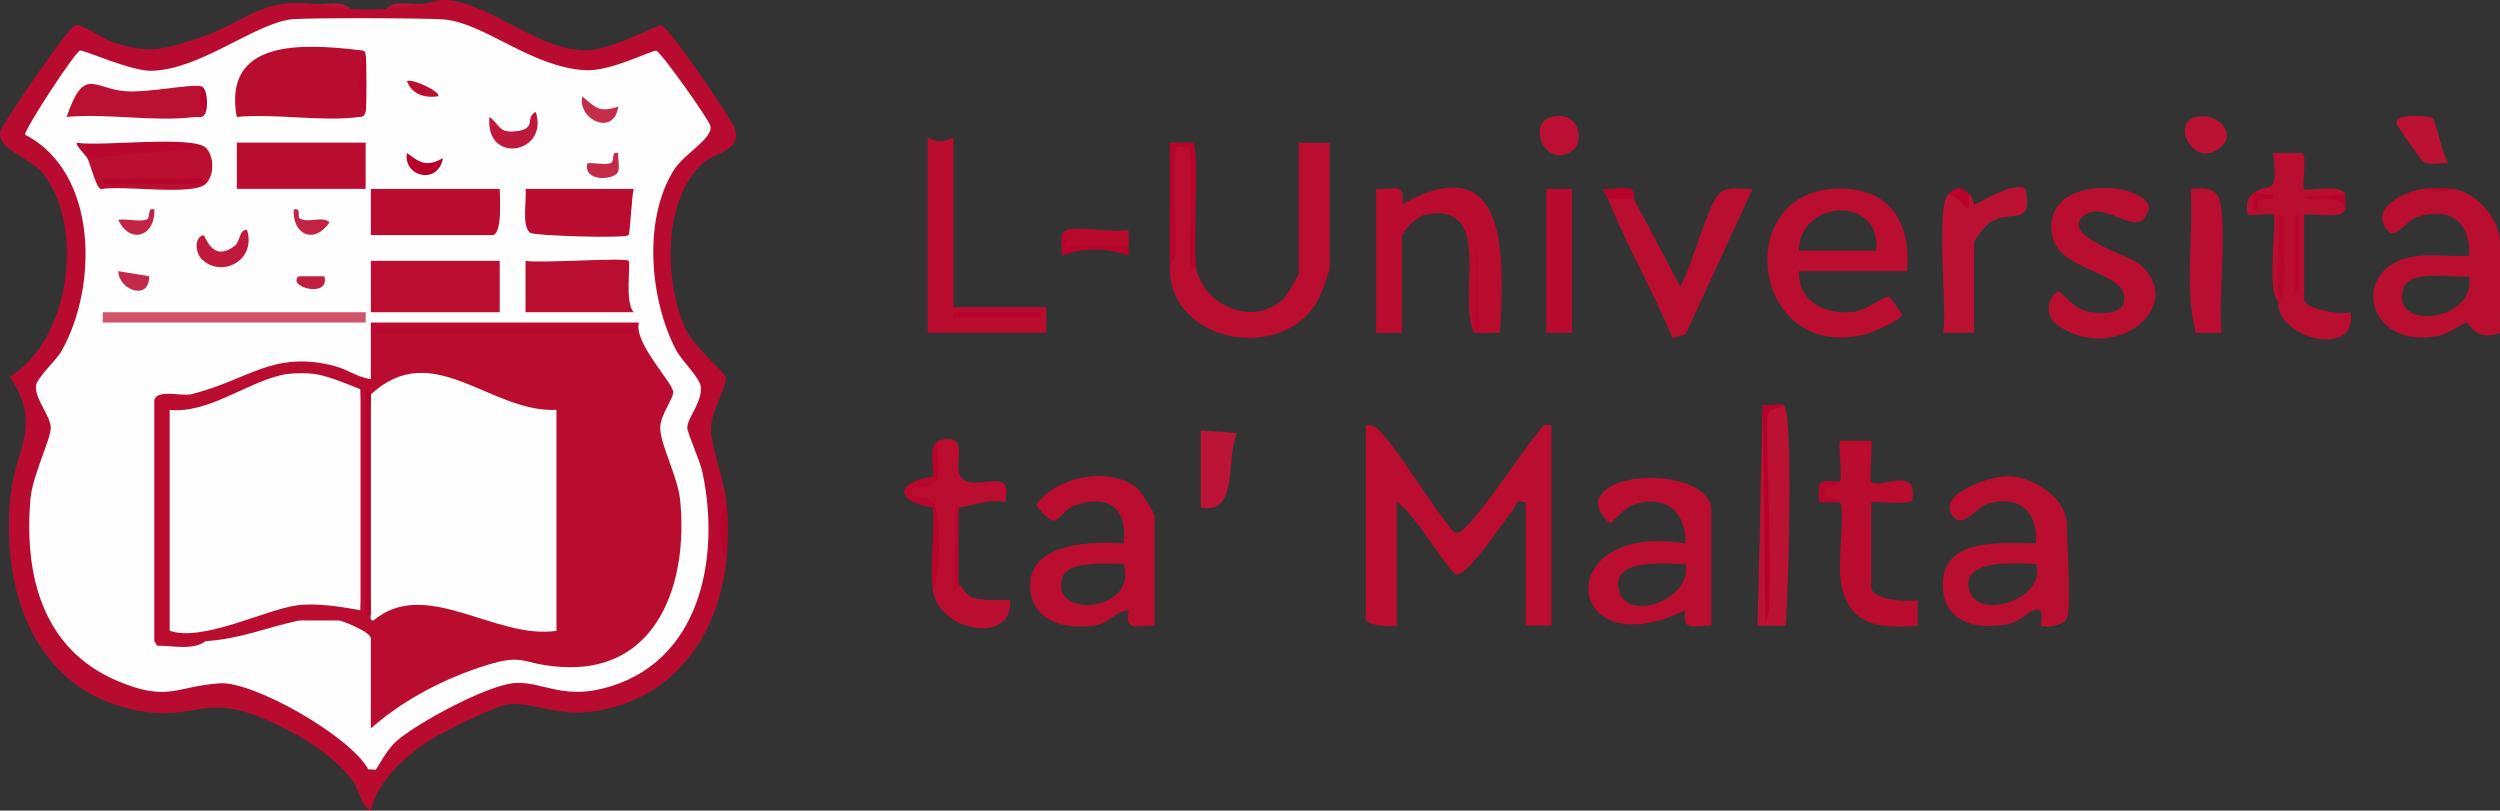 <?xml version="1.0" encoding="UTF-8"?>
<svg id="Layer_2" data-name="Layer 2" xmlns="http://www.w3.org/2000/svg" viewBox="0 0 346.7 112.41">
  <rect x="0" y="0" width="346.7" height="112.41" fill="#333333" stroke="none"/>
  <defs>
    <style>
      .cls-1 {
        fill: #b8042b;
      }

      .cls-2 {
        fill: #b9062d;
      }

      .cls-3 {
        fill: #bb1233;
      }

      .cls-4 {
        fill: #b8042c;
      }

      .cls-5 {
        fill: #bb0e31;
      }

      .cls-6 {
        fill: #b8022a;
      }

      .cls-7 {
        fill: #ba0e30;
      }

      .cls-8 {
        fill: #bb1234;
      }

      .cls-9 {
        fill: #b8072d;
      }

      .cls-10 {
        fill: #c32948;
      }

      .cls-11 {
        fill: #b90d2f;
      }

      .cls-12 {
        fill: #b70029;
      }

      .cls-13 {
        fill: #ba0d30;
      }

      .cls-14 {
        fill: #c22343;
      }

      .cls-15 {
        fill: #b90c2f;
      }

      .cls-16 {
        fill: #c01f3f;
      }

      .cls-17 {
        fill: #b8012a;
      }

      .cls-18 {
        fill: #c22444;
      }

      .cls-19 {
        fill: #b8062c;
      }

      .cls-20 {
        fill: #ba0c2f;
      }

      .cls-21 {
        fill: #ba1031;
      }

      .cls-22 {
        fill: #bf1a3c;
      }

      .cls-23 {
        fill: #c42b49;
      }

      .cls-24 {
        fill: #ba0d31;
      }

      .cls-25 {
        fill: #bb1134;
      }

      .cls-26 {
        fill: #c52d4b;
      }

      .cls-27 {
        fill: #bb1033;
      }

      .cls-28 {
        fill: #b9072d;
      }

      .cls-29 {
        fill: #b8032b;
      }

      .cls-30 {
        fill: #bb0c32;
      }

      .cls-31 {
        fill: #ba0e31;
      }

      .cls-32 {
        fill: #be193a;
      }

      .cls-33 {
        fill: #b8062d;
      }

      .cls-34 {
        fill: #cf566a;
      }

      .cls-35 {
        fill: #b90b2f;
      }

      .cls-36 {
        fill: #b8052c;
      }

      .cls-37 {
        fill: #ba0f31;
      }

      .cls-38 {
        fill: #fefefe;
      }

      .cls-39 {
        fill: #b13;
      }

      .cls-40 {
        fill: #bc1436;
      }

      .cls-41 {
        fill: #b90a2e;
      }
    </style>
  </defs>
  <g id="Layer_1-2" data-name="Layer 1">
    <g>
      <path class="cls-35" d="M43.56.54c1.73-.03,3.4.2,5,.71,1.56.1,3.45.1,5,0,1.61-.51,3.27-.75,5-.71,1.69-.2,2.12-.8,4.3-.42,5.89,1.01,11.82,6.71,18.25,6.86,3.51.08,10.04-3.58,10.59-3.48,1.03.19,9.5,12.62,10.12,14.18,1.26,3.19-2.61,3.41-4.31,4.94-5.65,5.08-5.33,16.1-2.63,22.6,1.1,2.63,5.67,6.59,5.78,7.04.25,1.06-2.06,4.97-2.07,7.06-.01,2.65,1.8,6.98,2.15,10.34-.49,2.58-.48,5.26,0,7.84-1.04,11.09-8,20.33-19.75,21.29-4.03.33-8.23-1.7-11-1.03-1.82.44-7.96,3.46-9.79,4.55-3.77,2.25-7.7,5.73-8.81,10.11-1.37-.66-1.51-2.89-2.54-4.22-2.94-3.82-7.81-6.62-12.21-8.5-8.51-3.62-9.53.32-17.45-1.14C4.68,95.88.08,81.76,1.47,68.68c.68-6.37,4.45-9.92-.13-16.43,8.32-5.07,10.5-20.59,4.65-28.15-1.74-2.25-6.56-3.4-5.93-5.93.23-.94,9.47-14.51,10.36-14.68,1.02-.19,3.88,1.92,5.29,2.38,5.02,1.62,6.77,1.03,11.6-.51C33.98,3.23,36.01-.37,43.56.54Z"/>
      <path class="cls-13" d="M189.41,58.98c1.41-.23,2.03.93,2.84,1.8,1.74,1.89,8.86,13.16,9.68,13.17,1.85.02,9.26-11.65,11.2-13.77.64-.7.64-1.52,2.02-1.2v27.79h-3.57v-17.1c-1.67-.43-1.2.39-1.64.91-1.27,1.48-6.45,9.45-7.99,9.07-1.03-.25-6.21-9.14-8.25-9.98v17.1c-1.02.19-4.29.02-4.29-1.07v-26.72Z"/>
      <path class="cls-13" d="M165.82,36.89c.9,5.42,7.86,8.54,12.12,4.6.43-.4,2.18-3.32,2.18-3.53v-18.17h4.29v17.46c0,.21-1.06,3.15-1.3,3.69-4.37,9.72-21.25,6.84-20.86-4.05.4-5.26.53-10.59.38-15.99-.13-1.23,2.62-1.24,2.73.02-.02,5.4.14,10.72.47,15.97Z"/>
      <path class="cls-20" d="M204.43,46.15c-2.44-4.85,2.94-18.31-6.77-16.38-1.19.24-3.24,2.27-3.24,3.2v13.18h-3.57v-19.95c2.53.06,4.12-.93,3.58,2.14,14.96-8.31,14.14,7.47,13.58,17.81-.94-.06-1.93.09-2.86,0-.41-4.1-.53-8.38-.36-12.83,0-.65.22,12.59-.36,12.83Z"/>
      <path class="cls-7" d="M288.97,29.91c-3.42,2.75,6.31,5.53,7.66,6.65,6.79,5.63-2.91,13.9-10.94,8.77-2.87-1.83-1.16-4.87-.11-4.87.23,0,1.99,2.28,3.72,2.69,1.37.32,4.62.64,5.16-.99,1.49-4.49-8.8-4.28-9.83-9.36-1.77-8.72,12.8-7.73,13.42-4.02-1.18,5.11-5.98-1.35-9.07,1.14Z"/>
      <path class="cls-20" d="M255.19,66.81c.35-1.05-.35-5.36,0-5.7h4.3c.18,1.06-.27,5.45,0,5.71,1.17,1.17,6.43-2.48,5.73,2.49-.12.86-5.72.07-5.72.36v11.76c0,1.74,4.99,2.12,6.44,1.78v3.57c-5.83.51-9.99-.28-10.73-6.77-.3-2.67.63-8.45,0-10.33-3.53-.46-3.71-2.41,0-2.85Z"/>
      <path class="cls-7" d="M226.59,27.62l6.43,12.11c1.52-2.53,3.76-11.22,5.35-12.84,1.14-1.17,3.18-.62,4.67-.68l-9.29,20.17-1.8.5c-2.71-6.53-6.29-12.69-8.94-19.25.18-1.17,3.09-1.11,3.57,0Z"/>
      <path class="cls-15" d="M132.22,19.07v23.51h12.87v3.56h-16.44v-27.08c1.38.71,2.19.71,3.57,0Z"/>
      <path class="cls-7" d="M312.38,26.91c2.02-1.85,3.73.9,2.86-5.7h3.88c1.04.14,0,4.59.41,5,.43.43,4.85-.84,5.72.71-.28.64-.28,1.35,0,2.14-.5,1.44-4.36.45-5.72.71v11.76c0,1.31,5.16,2.22,6.44,1.78,1.04,6.13-9.12,3.96-10.01-.72.37-3.28.61-5.63,0-.71-1.75-1.65-.05-11.48-.71-12.12-.23-.22-2.78.16-3.58,0-.06-1.24-.31-1.91.72-2.85q1.09.73,0,0Z"/>
      <path class="cls-13" d="M130.07,61.11c5.16-1.4,1.45,3.95,3.53,5.39,2.26,1.57,6.99-2.01,5.77,3.16-2.2-.66-4.75.62-6.44.72l-.35,11.04c-.43-.09-.17-.33.35-.36.51.13.86,1.5,2.07,1.84,1.67.47,3.39.29,5.08.3.58,6.23-9.92,4.53-10.73-1.43.6-4.05.6-8.09,0-12.11-5.75-.48-3.4-2.39.71-3.56-.57-1.22-.63-3.47,0-4.99Z"/>
      <path class="cls-3" d="M244.46,56.13c1,.31,1.88.33,2.86,0,1.46.5.67,27.31.3,30.65h-3.88s.72-30.65.72-30.65Z"/>
      <path class="cls-39" d="M273.06,26.91c.6.52.66,1.39.73,1.42.33.18,5.33-3.33,7.13-2.14,1.01,5.42-1.91,2.71-4.97,4.67-.59.38-2.18,2.38-2.18,2.81v12.47h-4.29c.6-3.51-1.1-17.37.72-19.24,1.01-.02,1.96-.02,2.86,0Z"/>
      <rect class="cls-35" x="214.44" y="26.2" width="3.57" height="19.95"/>
      <path class="cls-40" d="M166.53,59.69l5.02.37c-1.61,3.49.3,11.42-5.02,10.32v-10.69Z"/>
      <path class="cls-30" d="M307.38,26.91c1.8,1.75.13,15.81.72,19.24h-3.58c-.6-6.43-.5-12.92-.25-19.33.51-.72,2.34-.23,3.11.09Z"/>
      <path class="cls-29" d="M162.24,36.89v-17.11s3.16,0,3.16,0c.98.14.09,15.19.41,17.11l-.72.37c-.24-1.8.47-16.62-.36-16.76-1.38-.24-1.71-.42-1.79,1.05-.23,4.51.11,9.1.04,13.62-.02.92-.74,1.62-.74,1.72Z"/>
      <path class="cls-8" d="M337.31,16.32c.5.32,1.42,5.29,2.24,6.31-1.03-.11-2.57.35-3.43-.14-.28-.16-3.59-4.91-3.71-5.2-.74-1.74,4.54-1.19,4.9-.96Z"/>
      <path class="cls-39" d="M304.27,16.31c3.03-1.01,6.24,2.13,3.53,4.25-3.55,2.76-6.61-3.22-3.53-4.25Z"/>
      <path class="cls-17" d="M247.32,56.13c-.87.86-1.99.16-2.2,1.74-.35,2.63,1.12,28.2-.3,28.2l-.36-29.94c.83.15,2.2-.22,2.86,0Z"/>
      <path class="cls-27" d="M214.89,16.31c4.04-1.34,5.01,3.3,3.17,4.59-3.74,2.62-6.2-3.58-3.17-4.59Z"/>
      <path class="cls-41" d="M147.95,31.9c1.78-.6,6.37.43,8.58,0,0,.71.03,1.43,0,2.14-.55.34-8.53.8-8.93.56-.15-.09-.12-2.28.35-2.69Z"/>
      <path class="cls-31" d="M307.38,26.91c-1.1.3-2.73-.98-2.87,1.05-.4,5.92.31,12.23,0,18.19-1.64-6.29-.27-13.46-.71-19.96,1.48-.02,2.46-.37,3.57.72Z"/>
      <path class="cls-4" d="M147.95,31.9v2.14s8.58,0,8.58,0c-.02.47.02.95,0,1.42-2.82-1.12-6.42-1.15-9.28,0,.12-1.17-.57-3.13.71-3.56Z"/>
      <path class="cls-36" d="M205.14,46.15c-.24-.02-.48.02-.71,0l.36-12.83.36,12.83Z"/>
      <path class="cls-19" d="M315.96,42.59c-.04-.23.02-.48,0-.71-.38-3.84.27-8.2,0-12.11,1.25-.17.67,1.62.71,2.48.13,3.13.51,7.51-.71,10.34Z"/>
      <path class="cls-9" d="M132.93,70.38v10.69s-.34.71-.7.72l.35-12.11c.2.12.25.7.35.7Z"/>
      <path class="cls-29" d="M129.36,81.78c-.47-3.48.34-7.8,0-11.4-.62-.2-.62-.44,0-.71,1.25,1.23,1.11,10.05,0,12.11Z"/>
      <path class="cls-33" d="M130.07,66.1c-.4,1.6-2.13,1.46-3.58,1.43v1.42c1.14-.06,1.96-.18,2.86.72v.71c-5.22-.76-5.28-3.5,0-4.28.2-.62.44-.61.71,0Z"/>
      <path class="cls-36" d="M100.76,77.5c-1.22-1.81-1.19-6.17,0-7.84.28,2.67.25,5.17,0,7.84Z"/>
      <path class="cls-6" d="M223.02,27.62c-.17-.42-.91-1.29-.71-1.42,1.86.2,4.82-.99,4.29,1.42h-3.57Z"/>
      <path class="cls-4" d="M325.25,26.91c-.11.66.17,1.63,0,2.14-.46-2.56-5.73-.8-5.73-1.78l5.73-.36Z"/>
      <path class="cls-4" d="M273.06,26.91c.11,4.29-.54.67-2.86,0,1.17-1.21,1.62-1.07,2.86,0Z"/>
      <path class="cls-36" d="M255.19,66.81c-.39,1.16-2.66.03-2.15,1.77.21.73,1.81.06,2.15,1.08h-2.86c-.28-3.21-.19-3.06,2.86-2.85Z"/>
      <path class="cls-29" d="M130.07,66.1h-.71c.17-1.56-.64-3.98.71-4.99-.28.28.26,3.97,0,4.99Z"/>
      <path class="cls-25" d="M58.58.54c-1.52.18-2.91.58-5,.71,1.01-1.35,3.44-.54,5-.71Z"/>
      <path class="cls-25" d="M48.57,1.26c-2.1-.13-3.48-.53-5-.71,1.57.17,3.99-.64,5,.71Z"/>
      <path class="cls-36" d="M340.27,26.2c-.68,1.15-3.57,1.17-4.29,0,.97-.15,3.31-.15,4.29,0Z"/>
      <path class="cls-38" d="M52.13,106.71c-.18.12-.67-.09-1.05,0-2.44-4.59-15.92-12.24-20.56-11.95-6.03.37-7.19,2.68-14.29-.35-10.37-4.43-12.88-14.66-12.02-25.13.28-3.33,2.83-8.33,2.83-9.95s-2.16-3.94-2.06-5.74c.07-1.2,2.69-3.41,3.56-4.93,5.02-8.83,5.12-24.72-5.07-29.99,0-.87,6.95-11.5,7.63-11.66.5-.12,7.11,2.88,9.91,2.81,6.78-.16,14.18-6.51,19.4-7.14,1.88-.23,19.15-.19,21.3.03,5.6.58,12.06,6.64,19.5,7.03,3.52.18,9.17-2.82,9.8-2.7s7.27,9.5,7.5,10.4c.44,1.75-3.59,3.82-5.04,6.11-4.33,6.87-3.37,17.95.26,24.95.8,1.55,3.32,3.85,3.46,5.13.23,2.09-1.88,4.35-1.88,5.68,0,.74,1.75,4.52,2.1,6.18,2.54,11.89-.26,26.7-13.95,30.03-5.73,1.39-8.45-1.1-12.21-.78s-13.41,5.52-16.26,8.03c-1.41,1.24-2.66,3.78-2.87,3.92Z"/>
      <path class="cls-13" d="M254.82,26.15c-14.9.35-11.94,24.11,3.82,20.22.87-.21,5.13-2.04,5.12-2.71,0-.15-1.64-2.53-1.79-2.52-1.07.04-2.95,1.92-5.07,2.13-3.86.38-7.57-1.46-7.42-5.67h15.01c.56-6.82-2.46-11.62-9.67-11.45ZM260.19,34.75h-10.72c.08-7.14,11.49-7.71,10.72,0Z"/>
      <path class="cls-13" d="M157.92,67.92c-3.7-3.44-11.39-1.9-14.24,2.1,3.35,4.39,2.71.9,5.66-.04,4.57-1.46,7.12.75,6.48,5.39-4.14-.33-12.58-.15-12.94,5.34-.34,5.22,4.56,6.74,8.97,6.02,2.13-.34,2.75-1.94,4.68-2.1-.54,3.06,1.06,2.08,3.58,2.14v-15.32c0-.21-1.76-3.13-2.18-3.53ZM147.31,80.11c.79-2.46,6.36-1.9,8.51-1.9,2.04,6.8-10.33,7.61-8.51,1.9Z"/>
      <path class="cls-7" d="M286.65,72.87c0-3.78-4.58-6.75-8.22-6.83-2.26-.04-9.3,2.27-7.9,5.04,1.45,2.87,3.35-.74,5.22-1.25,4.42-1.19,6.83,1.18,6.62,5.52-5.05-.02-13.23-.85-12.94,6.08.2,4.85,4.65,5.93,8.84,5.16,1.97-.36,2.89-1.68,3.75-1.96,1.82-.59.73,1.81,1.08,2.11.49.43,3.25-.04,3.56-1.05.56-1.85,0-10.08,0-12.83ZM273.14,82.02c-1.49-4.62,6.63-3.91,9.22-3.81,1.47,4.9-7.92,7.83-9.22,3.81Z"/>
      <path class="cls-7" d="M340.27,26.2c-1.39.51-2.9.5-4.29,0-2.17.33-6.68,2.21-5.38,4.98,1.37,2.92,2.66-.46,4.63-1.09,4.58-1.48,7.42.67,7.19,5.38-2.43.16-5.04-.27-7.44.07-9.28,1.29-7.03,13.1,3.19,11.02,1.43-.29,3.33-1.73,3.91-1.83.27-.05,1.19,2.76,4.63,1.43v-12.47c0-3.15-3.17-6.99-6.43-7.48ZM333.22,40.24c.77-3.05,6.74-1.66,9.19-1.92,1.11,6.17-10.64,7.7-9.19,1.92Z"/>
      <path class="cls-13" d="M221.63,69.4c-.34,1.13,1.24,3.11,1.74,3.1.2,0,1.91-2.11,3.18-2.52,4.4-1.42,7.27.91,7.19,5.38-18.9-3.13-16.97,17.56,0,9.26-.53,3.06,1.05,2.09,3.58,2.14v-16.03c0-5.33-14.28-6.01-15.68-1.33ZM224.55,81.99c-1.33-4.7,6.48-3.81,9.19-3.77,1.05,4.85-7.96,8.13-9.19,3.77Z"/>
      <rect class="cls-1" x="132.22" y="43.3" width="12.15" height=".71"/>
      <rect class="cls-33" x="318.1" y="29.76" width=".71" height="10.69"/>
      <path class="cls-4" d="M312.38,26.91c.16-.16,2.17.1,2.86,0v.7c-1.37-.11-2.42-.13-2.15,1.43h-.7c.07-.57-.14-2,0-2.13Z"/>
      <rect class="cls-31" x="305.23" y="27.62" width="1.43" height="17.81"/>
      <path class="cls-15" d="M26.41,54.7c8.1-1.98,11.41-6.18,20.03-3.93,1.83.48,3.18,1.61,4.99,1.79v-7.83h37.18c-.78,2.75,4.67,8.31,4.75,9.62.06.94-1.8,3.19-1.8,4.99,0,2.28,2.43,6.78,2.76,9.98,1.16,11.44-3.08,24.21-16.78,23.15-5.73-.44-4.65-2.07-11.28.17-5.27,1.78-10.68,4.69-14.83,8.38v-12.47c0-.87-3.34-2.2-4.29-2.49-1.91-.43-3.8-.32-5.72,0-4.54.97-8.09,2.55-12.87,2.85-2.31.61-4.89.61-7.15,0v-33.49l5-.71Z"/>
      <path class="cls-11" d="M50.71,7.67c-.54,2.58-.53,5.26,0,7.84-.24.72-.31.64-1.04.73-5.14.65-11.54-.52-16.84-.02-1.97-10.86,9.19-10.16,16.84-9.29.58.07,1.07.03,1.03.73Z"/>
      <rect class="cls-13" x="51.43" y="36.17" width="17.87" height="7.13"/>
      <rect class="cls-15" x="32.84" y="19.78" width="17.87" height="6.41"/>
      <path class="cls-15" d="M69.3,26.2c0,1.19.42,6.41-1.07,6.41h-16.8v-6.41h17.87Z"/>
      <path class="cls-7" d="M87.18,36.17c.33.32-.58,5.84.71,7.13h-15.01v-7.13c2,.38,13.79-.5,14.3,0Z"/>
      <path class="cls-15" d="M87.89,26.2c-.3,1.05-.5,6.17-.72,6.41-.47.49-13.06.08-13.62-.31-1.26-.88-.48-4.52-.67-6.1h15.01Z"/>
      <path class="cls-37" d="M28.55,25.48q-1.23-.56,0,0c-1.72,1.74-11.55.16-14.54.75-.68-.16-1.45-3.39-1.9-4.31.02-.37.07-.72.25-.98.47-.66,14.38-.65,16.19-.45,1.19,1.21,1.19,3.78,0,4.99Z"/>
      <path class="cls-21" d="M27.84,11.95l.71,3.56c-.35,1.05-.95.65-1.75.74-5.37.66-12.03-.55-17.55-.04,2.41-7.13,3.73-3.87,8.22-3.55,3.06.21,8.69-.99,10.37-.72Z"/>
      <rect class="cls-34" x="14.25" y="43.3" width="36.46" height="1.43"/>
      <path class="cls-28" d="M28.55,20.5l-16.44,1.43c-.18-.36-1.76-1.89-1.43-2.13,3.31.55,16.12-1.07,17.87.71Z"/>
      <path class="cls-22" d="M28.02,35.99c-.85-.81-1.22-2.98.18-3.38.27-.08,1.16,3.94,4.35,1.48.83-.64.57-2.3,1.71-2.2,1.31,4.25-3.51,6.7-6.24,4.09Z"/>
      <path class="cls-32" d="M67.88,16.22c1.51,1.07,1.17,2.29,3.76,1.97,2.89-.36,1.06-1.85,2.66-2.68,1.88,5.84-7.06,7.38-6.42.71Z"/>
      <path class="cls-26" d="M85.74,14.8c-.57,4.16-5.68,1.82-4.99-1.43,1.95,1.63,2.31,2.25,4.99,1.43Z"/>
      <path class="cls-14" d="M41.55,30.29c1.13.71,3.19-.39,4.16.54-2.14,3.1-5.13,1.74-4.99-1.77,1.16-.31.45,1,.84,1.24Z"/>
      <path class="cls-18" d="M16.4,30.48c1.21-.17,2.71.28,3.83,0,.84-.2,0-1.75,1.17-1.44.19,3.69-3.36,4.97-5,1.43Z"/>
      <path class="cls-23" d="M85.63,23.95c-.64,1.04-4.79,1.28-4.17-1.31,1-.1,2.18.24,3.12.02.84-.2-.01-1.75,1.16-1.44-.09.82.29,2.1-.1,2.74Z"/>
      <path class="cls-12" d="M61.43,21.92c-.66,3.82-5.57,2.58-4.99-.71,1.8,1.4,2.8,1.98,4.99.71Z"/>
      <path class="cls-10" d="M20.68,38.31c.06,3.47-4.23,1.92-4.28-.71l4.28.71Z"/>
      <path class="cls-2" d="M50.71,15.51c-1.22-1.81-1.19-6.17,0-7.84.15.46.15,7.38,0,7.84Z"/>
      <path class="cls-16" d="M44.99,38.31c.8,3.13-5.27,1.49-3.57,0h3.57Z"/>
      <path class="cls-5" d="M60.72,13.36c-1.89.25-3.58-.27-4.29-2.12.85-.39,4.96,1.64,4.29,2.12Z"/>
      <path class="cls-24" d="M28.55,88.9c-1.86,1.35-4.56.62-6.75.65l-.4-.65c2.37-.1,4.79.15,7.15,0Z"/>
      <path class="cls-24" d="M47.14,86.05h-5.72c3.03-.65,2.35-1.05,5.72,0Z"/>
      <path class="cls-24" d="M26.41,54.7c-1.52.37-2.94,1.24-5,.71.48-1.4,3.64-.49,5-.71Z"/>
      <path class="cls-6" d="M28.55,15.51c-1.16-.61-.67-2.42-.71-3.56.95.15,1,2.73.71,3.56Z"/>
      <path class="cls-38" d="M39.99,51.85c1.08-.64,2.48-.65,3.57,0,1.82.24,4.63,1.41,6.43,2.14.6,9.64.61,20.76,0,30.64-2.67-.49-6.23-1.06-8.9-.67-4.48.66-12.97,5.07-17.56,3.52v-30.64c5.63.59,11.39-4.35,16.44-4.99Z"/>
      <path class="cls-38" d="M51.43,54.7c8.58-7.96,16.51,2.56,25.74,2.14v30.64c-8.43,1.28-18.16-7.51-25.38-1.43-.75.06-.17-1.17-.35-1.42-.6-9.41-.61-20.28,0-29.93Z"/>
      <rect class="cls-33" x="52.14" y="45.44" width="35.75" height=".71"/>
      <path class="cls-24" d="M50.71,84.63c-.21-.06-.48.04-.71,0v-30.64c.21.09.54-.09.71,0,.61,9.98.6,20.72,0,30.64Z"/>
      <path class="cls-1" d="M51.43,54.7v29.93c-.07-.09-.47.07-.71,0v-30.64c.33.17.71.16.71.71Z"/>
      <path class="cls-24" d="M43.56,51.85c-.92-.12-2.65-.12-3.57,0,.47-1.12,3.1-1.12,3.57,0Z"/>
      <path class="cls-36" d="M28.55,25.48c-3.92-.12-7.88.16-11.8,0-.87-.04-2.66.54-2.49-.71,3.68.09,7.4-.15,11.08,0,.99.04,2.94-.5,3.22.71Z"/>
    </g>
  </g>
</svg>